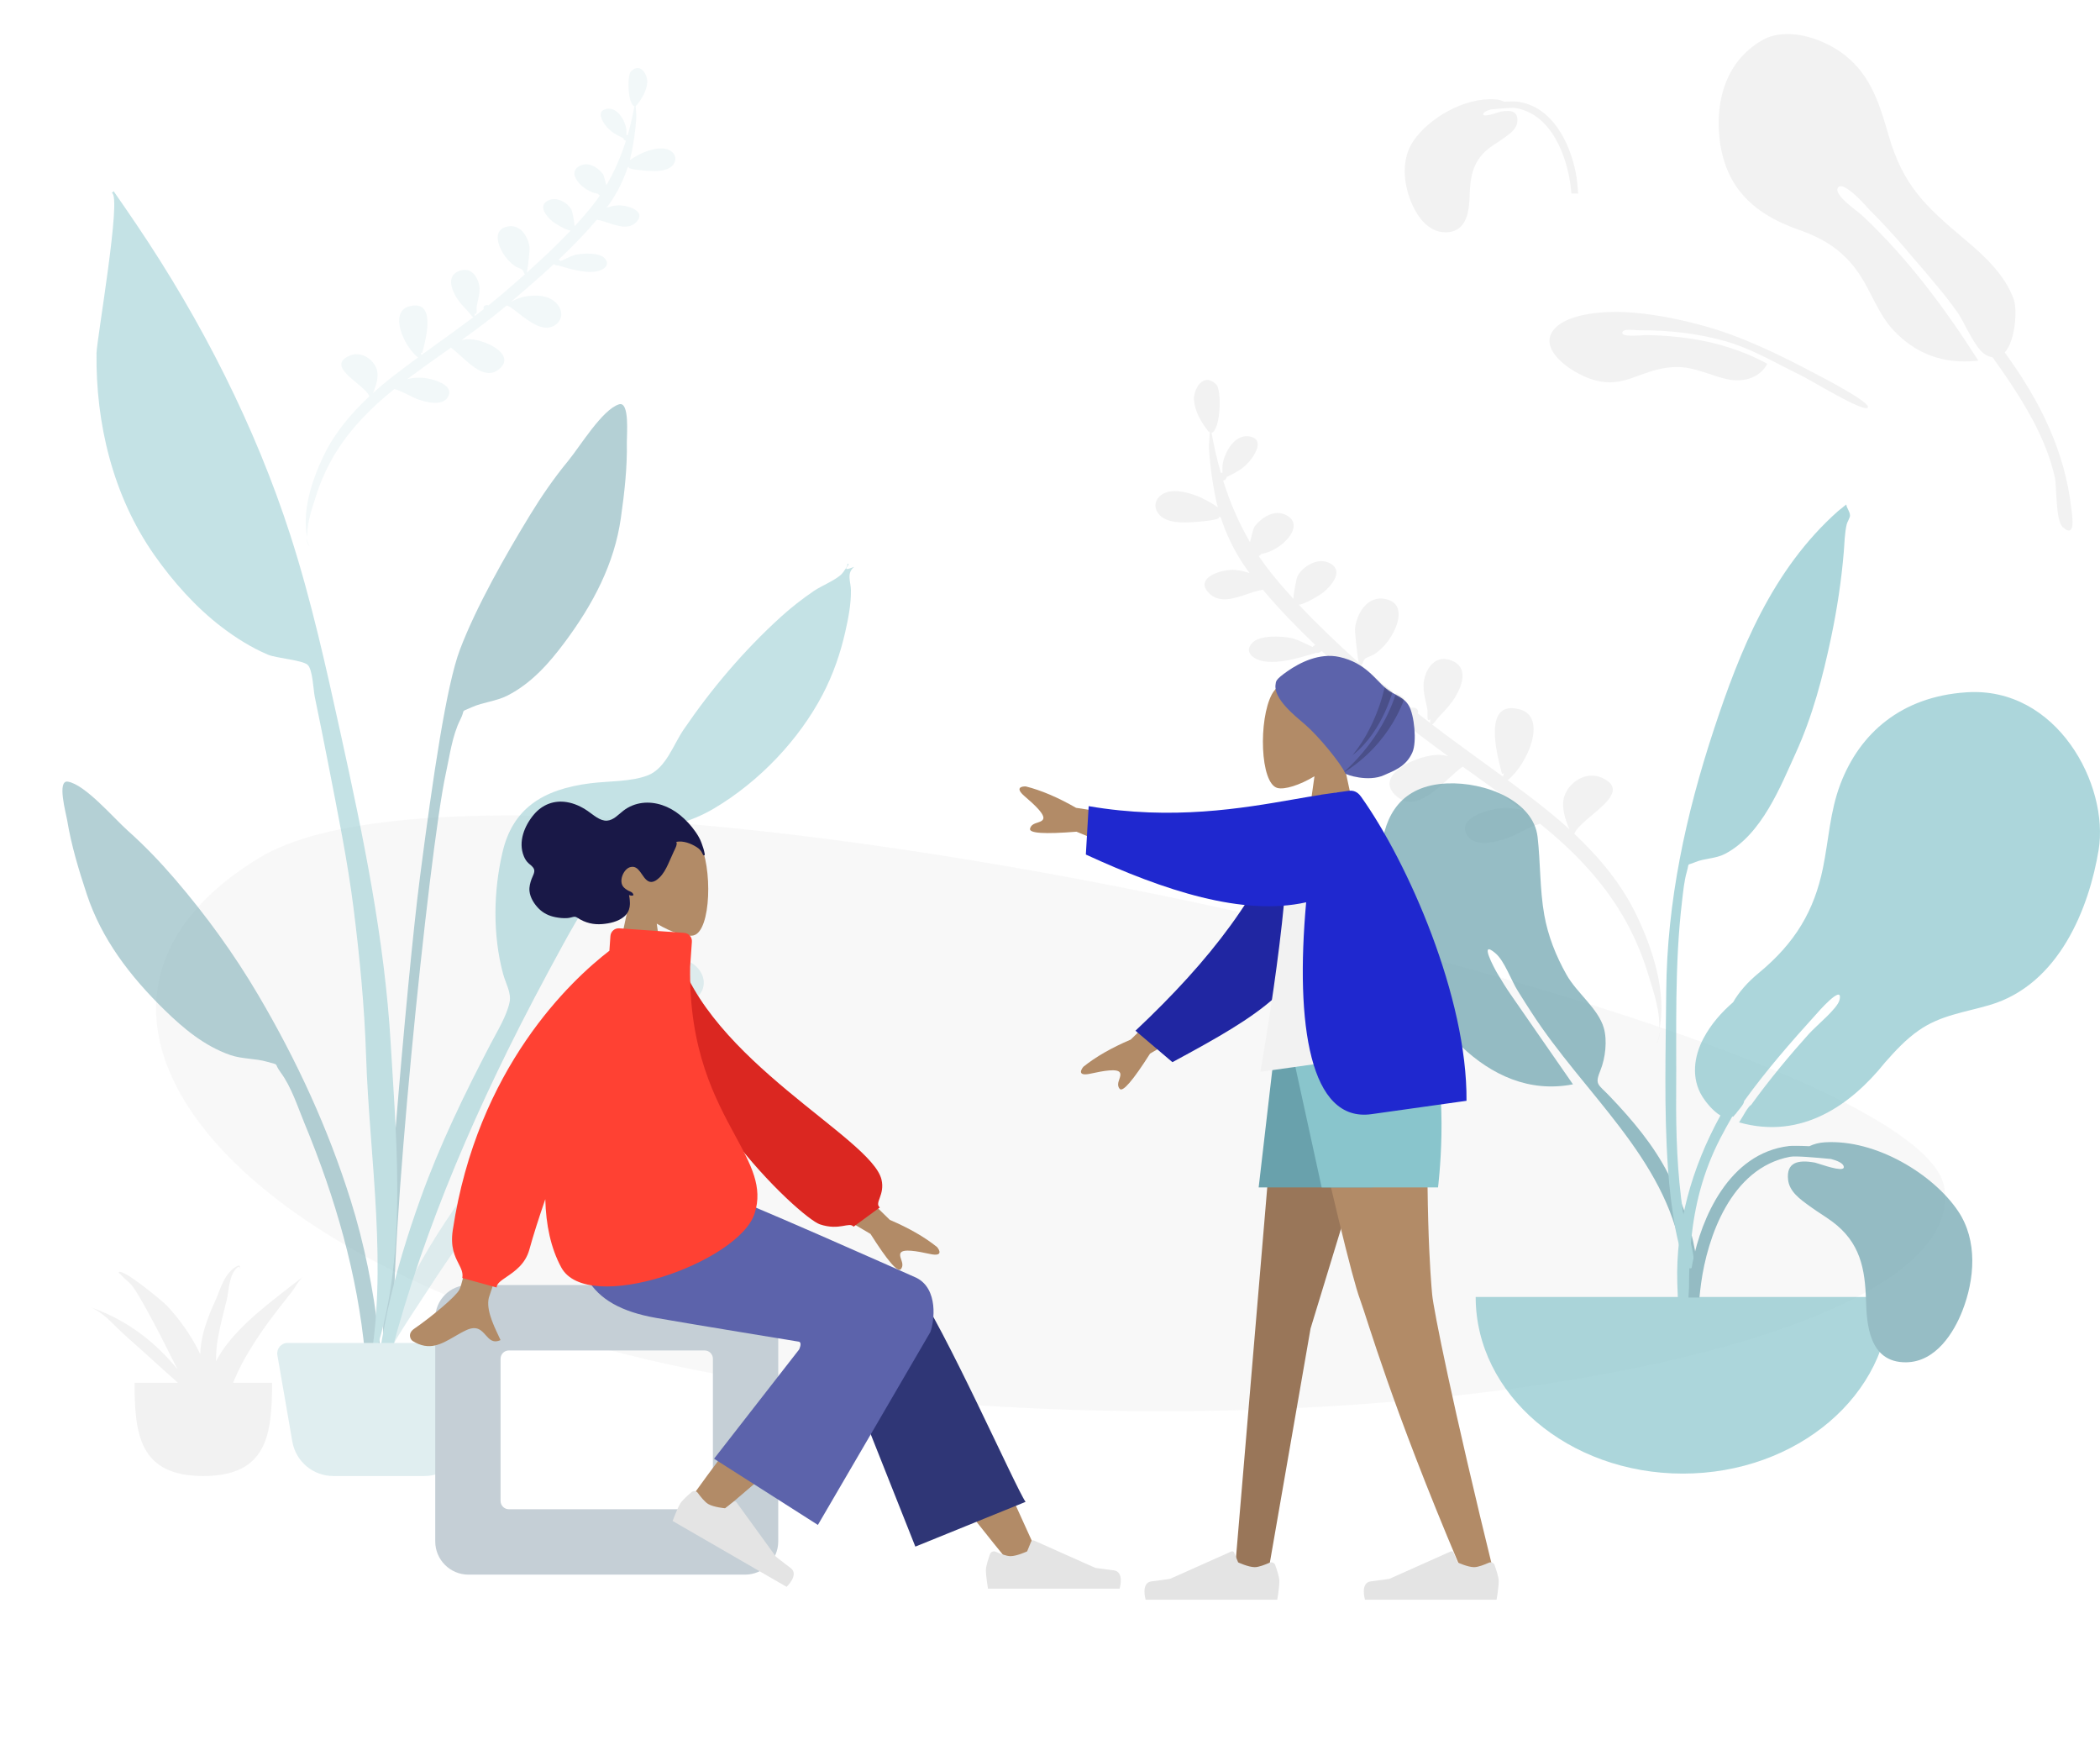 <svg width="1011" height="840" viewBox="0 0 1011 840" fill="none" xmlns="http://www.w3.org/2000/svg">
<g opacity="0.505">
<path fill-rule="evenodd" clip-rule="evenodd" d="M936.077 571.632C948.632 651.694 644.15 703.916 382.075 667.472C120.001 631.027 -0.227 488.709 124.831 412.876C249.888 337.042 923.522 491.57 936.077 571.632Z" fill="#F2F2F2"/>
</g>
<path fill-rule="evenodd" clip-rule="evenodd" d="M559.418 238.011C564.155 234.923 571.505 236.891 576.275 238.713C578.112 239.416 582.808 241.664 586.292 244.194C585.831 242.44 585.421 240.671 585.062 238.888C583.589 231.556 582.574 224.085 582.086 216.657C581.959 214.72 582.124 212.555 582.292 210.362L582.292 210.362C582.349 209.619 582.406 208.873 582.452 208.131C582.261 207.956 582.132 207.714 582.078 207.386C582.058 207.522 582.047 207.631 582.038 207.714C582.024 207.848 582.017 207.915 581.992 207.922C581.967 207.93 581.923 207.872 581.834 207.756C581.8 207.711 581.759 207.658 581.71 207.596C578.186 203.101 575.226 198.035 574.819 192.467C574.475 187.744 579.025 178.809 585.474 184.994C588.359 187.757 587.61 207.159 583.276 208.348C584.434 214.777 585.89 221.195 587.713 227.532C587.986 227.49 588.265 227.487 588.541 227.519C588.514 225.943 588.512 224.224 588.587 223.633C589.237 218.541 594.224 208.203 602.164 210.21C608.265 211.753 604.525 218.103 602.449 220.882C599.107 225.356 595.326 227.294 590.538 229.621C590.442 230.583 589.715 231.142 588.857 231.323C592.063 241.557 596.275 251.537 601.787 260.965L601.934 260.366L601.934 260.366C602.634 257.504 603.45 254.168 603.966 253.467C606.668 249.799 612.649 245.32 618.164 247.49C629.747 252.054 617.174 265.171 607.313 266.598C606.903 267.081 606.469 267.47 606.008 267.692C607.924 270.538 609.972 273.325 612.163 276.039C615.449 280.123 618.981 284.193 622.683 288.24C622.797 285.074 624.263 278.02 624.678 277.262C627.207 272.659 634.495 267.922 640.408 271.192C647.058 274.879 641.028 281.846 637.235 284.999C635.681 286.292 627.991 291.029 625.279 291.051C634.224 300.593 644.098 309.972 654.136 319.012C653.305 314.965 652.218 303.82 652.34 302.583C652.963 296.199 657.882 285.987 667.573 288.475C676.974 290.885 672.815 301.494 669.597 306.551C667.648 309.611 664.952 312.721 661.702 314.856C661.116 315.24 660.35 315.554 659.587 315.868C658.666 316.246 657.746 316.623 657.146 317.122C656.61 317.567 656.446 318.078 656.283 318.585C656.111 319.12 655.94 319.65 655.336 320.093C660.761 324.957 666.224 329.72 671.609 334.351C674.15 336.536 676.737 338.679 679.35 340.796C680.779 340.29 682.817 340.955 682.711 342.682C682.695 342.933 682.627 343.149 682.536 343.347C684.515 344.919 686.508 346.479 688.516 348.022C688.47 347.572 688.483 346.938 688.576 346.063C687.13 347.817 687.19 345.262 687.236 343.314L687.237 343.314C687.253 342.625 687.267 342.013 687.213 341.693C687 340.441 686.726 339.202 686.451 337.964C685.865 335.32 685.28 332.685 685.31 329.956C685.373 324.165 689.672 314.456 698.72 317.905C707.039 321.07 704.012 329.654 700.874 335.036C698.887 338.441 696.169 341.482 693.327 344.393C692.821 344.913 692.258 345.616 691.702 346.313C690.875 347.347 690.061 348.366 689.459 348.746C697.183 354.653 705.089 360.387 712.996 366.121L712.997 366.122C716.538 368.69 720.08 371.259 723.605 373.843C723.758 373.275 723.885 372.713 723.994 372.187C723.774 372.399 723.474 372.499 723.089 372.479C722.986 372.045 722.838 371.467 722.66 370.774L722.659 370.773C720.482 362.302 713.851 336.503 731.807 341.503C744.962 345.177 735.676 367.642 725.864 375.5C731.819 379.888 737.717 384.331 743.477 388.908C747.644 392.219 751.689 395.644 755.58 399.183C753.567 394.6 751.67 388.668 752.915 383.947C754.728 377.077 763.222 370.59 771.515 374.5C781.854 379.394 773.9 386.079 766.441 392.347C762.633 395.548 758.953 398.64 757.904 401.33C770.273 412.939 780.832 425.835 787.888 440.526C795.561 456.502 802.684 477.968 798.745 495.842C799.472 487.983 796.361 478.115 794.176 471.185L794.176 471.184C793.879 470.241 793.599 469.352 793.347 468.529C790.065 457.781 785.401 447.323 779.255 437.534C769.411 421.857 756.407 408.549 741.395 396.466C737.977 397.482 734.264 399.365 731.189 400.924C729.303 401.88 727.657 402.714 726.466 403.153C720.721 405.268 709.693 408.3 706.033 401.637C702.435 395.086 711.619 391.423 717.311 389.954C722.812 388.537 727.77 388.708 732.901 389.87C724.955 383.857 716.815 378.034 708.677 372.213L708.676 372.212C707.179 371.142 705.682 370.071 704.187 368.999C702.118 370.447 699.833 372.54 697.407 374.762C689.707 381.814 680.585 390.169 672.438 383.343C660.143 373.041 683.657 362.571 693.676 363.388C694.905 363.488 696.095 363.709 697.256 364.011C687.039 356.608 676.981 349.053 667.468 340.967C665.761 341.233 663.043 343.377 659.779 345.952C652.442 351.741 642.342 359.71 634.734 353.435C629.242 348.906 631.122 341.852 636.431 337.818C641.76 333.767 649.487 333.774 656.054 335.138C658.893 335.725 661.512 336.845 663.954 338.211C664.058 338.215 664.157 338.22 664.257 338.225C654.897 330.183 645.479 321.962 636.408 313.46C636.25 313.503 636.087 313.548 635.925 313.593C635.376 314.167 634.458 314.376 633.617 314.25C633.153 314.385 632.68 314.525 632.196 314.667C625.012 316.784 615.777 319.505 608.616 318.331C603.345 317.468 598.563 313.81 603.024 309.307C606.651 305.645 616.492 306.171 621.291 307.039C623.633 307.463 626.182 308.69 628.74 309.922C629.815 310.44 630.891 310.958 631.954 311.418C632.23 310.943 632.712 310.637 633.261 310.491C624.304 301.947 615.757 293.108 608.005 283.884C605.658 284.194 603.056 285.074 600.372 285.982C593.913 288.165 586.982 290.509 582.007 285.462C574.663 278.009 588.475 273.659 595.041 274.367C597.258 274.606 599.444 275.142 601.554 275.851C595.913 268.257 591.605 260.14 588.579 251.615C588.549 251.628 588.522 251.641 588.495 251.654C588.453 251.674 588.41 251.695 588.357 251.714C588.403 251.693 588.443 251.672 588.483 251.65L588.483 251.649C588.513 251.633 588.542 251.617 588.574 251.601C588.272 250.748 587.982 249.892 587.706 249.032C587.193 248.788 586.714 248.609 586.484 248.535C589.467 250.291 576.882 251.15 574.525 251.311C569.314 251.666 562.334 251.798 558.511 248.155C555.301 245.094 555.488 240.572 559.418 238.011ZM799.304 495.867C799.083 498.457 798.535 500.829 797.511 502.785C798.279 500.558 798.868 498.244 799.304 495.867Z" fill="#F2F2F2"/>
<path opacity="0.2" fill-rule="evenodd" clip-rule="evenodd" d="M322.833 72.596C319.375 70.365 314.008 71.79 310.525 73.109C309.183 73.618 305.753 75.245 303.209 77.075C303.546 75.807 303.846 74.528 304.109 73.238C305.188 67.936 305.932 62.533 306.292 57.162C306.385 55.761 306.265 54.197 306.144 52.611L306.144 52.61L306.144 52.61C306.103 52.073 306.061 51.533 306.028 50.997C306.167 50.87 306.261 50.696 306.301 50.458C306.316 50.557 306.324 50.636 306.33 50.696C306.34 50.792 306.346 50.841 306.364 50.846C306.382 50.852 306.414 50.81 306.479 50.726C306.504 50.694 306.534 50.655 306.57 50.61C309.145 47.358 311.309 43.695 311.608 39.668C311.861 36.253 308.543 29.793 303.831 34.268C301.724 36.267 302.262 50.296 305.426 51.154C304.578 55.803 303.512 60.445 302.178 65.027C301.979 64.998 301.775 64.995 301.574 65.018C301.594 63.879 301.597 62.636 301.542 62.209C301.07 58.527 297.433 51.053 291.635 52.507C287.179 53.624 289.907 58.215 291.422 60.224C293.86 63.458 296.62 64.858 300.115 66.539C300.184 67.234 300.715 67.638 301.341 67.769C298.996 75.17 295.916 82.388 291.888 89.207L291.781 88.774L291.781 88.773C291.271 86.704 290.677 84.293 290.3 83.786C288.329 81.135 283.964 77.898 279.936 79.469C271.477 82.772 280.651 92.253 287.851 93.282C288.15 93.631 288.466 93.912 288.803 94.073C287.403 96.132 285.906 98.147 284.305 100.111C281.904 103.065 279.324 106.009 276.619 108.936C276.537 106.647 275.47 101.547 275.167 100.999C273.323 97.671 268.003 94.249 263.685 96.615C258.828 99.283 263.227 104.319 265.995 106.598C267.13 107.532 272.742 110.955 274.723 110.97C268.187 117.872 260.974 124.657 253.64 131.197C254.249 128.271 255.047 120.211 254.959 119.317C254.507 114.701 250.92 107.318 243.843 109.121C236.977 110.866 240.01 118.536 242.357 122.192C243.779 124.404 245.746 126.652 248.118 128.194C248.546 128.472 249.104 128.699 249.662 128.926L249.662 128.926C250.334 129.199 251.005 129.471 251.444 129.832C251.835 130.154 251.954 130.523 252.073 130.889C252.198 131.276 252.323 131.66 252.764 131.98C248.801 135.499 244.81 138.944 240.876 142.294C239.02 143.875 237.13 145.426 235.222 146.957C234.178 146.592 232.69 147.073 232.767 148.322C232.778 148.503 232.827 148.66 232.894 148.803C231.448 149.94 229.993 151.069 228.526 152.185C228.559 151.86 228.55 151.402 228.483 150.769C229.538 152.037 229.495 150.189 229.462 148.78C229.45 148.283 229.44 147.84 229.48 147.609C229.636 146.703 229.837 145.807 230.038 144.912L230.038 144.912C230.467 143 230.895 141.094 230.875 139.121C230.831 134.933 227.696 127.914 221.089 130.411C215.013 132.702 217.219 138.909 219.508 142.799C220.957 145.261 222.941 147.459 225.014 149.563C225.384 149.938 225.794 150.447 226.2 150.951L226.201 150.951C226.804 151.698 227.398 152.435 227.837 152.709C222.195 156.983 216.42 161.131 210.644 165.28C208.057 167.139 205.47 168.997 202.895 170.867C202.783 170.457 202.691 170.05 202.611 169.67C202.772 169.824 202.991 169.895 203.272 169.881C203.347 169.567 203.456 169.149 203.586 168.648L203.586 168.647C205.18 162.522 210.033 143.864 196.92 147.485C187.313 150.146 194.084 166.387 201.244 172.066C196.895 175.241 192.587 178.456 188.379 181.767C185.335 184.163 182.38 186.64 179.537 189.201C181.009 185.886 182.397 181.596 181.49 178.183C180.169 173.216 173.97 168.528 167.913 171.357C160.363 174.9 166.167 179.731 171.61 184.261C174.389 186.574 177.075 188.809 177.839 190.754C168.804 199.152 161.088 208.481 155.93 219.106C150.321 230.66 145.11 246.185 147.979 259.108C147.451 253.426 149.727 246.289 151.325 241.277C151.543 240.595 151.748 239.952 151.932 239.357C154.333 231.584 157.743 224.02 162.235 216.94C169.429 205.601 178.929 195.973 189.896 187.231C192.391 187.965 195.101 189.325 197.346 190.452L197.346 190.452C198.722 191.143 199.924 191.745 200.793 192.062C204.986 193.59 213.038 195.778 215.712 190.96C218.342 186.222 211.638 183.575 207.483 182.515C203.468 181.493 199.847 181.618 196.1 182.459C201.904 178.109 207.85 173.896 213.795 169.684L213.796 169.683C214.889 168.909 215.982 168.134 217.075 167.359C218.585 168.405 220.252 169.917 222.022 171.523C227.641 176.621 234.298 182.659 240.25 177.721C249.231 170.268 232.067 162.704 224.752 163.298C223.854 163.371 222.985 163.531 222.138 163.749C229.6 158.393 236.948 152.927 243.896 147.077C245.143 147.269 247.126 148.818 249.509 150.68C254.863 154.863 262.234 160.622 267.792 156.083C271.804 152.806 270.434 147.705 266.56 144.79C262.67 141.863 257.028 141.87 252.233 142.859C250.16 143.284 248.247 144.095 246.464 145.083C246.388 145.086 246.315 145.09 246.242 145.093C253.08 139.276 259.96 133.328 266.587 127.177C266.702 127.208 266.821 127.24 266.94 127.273C267.34 127.688 268.01 127.839 268.624 127.747C268.797 127.797 268.972 127.848 269.149 127.9C269.318 127.949 269.489 127.998 269.661 128.049C274.906 129.577 281.648 131.542 286.877 130.691C290.726 130.065 294.219 127.418 290.963 124.164C288.317 121.517 281.131 121.901 277.627 122.529C275.917 122.836 274.055 123.725 272.187 124.617C271.402 124.991 270.616 125.367 269.839 125.699C269.638 125.356 269.286 125.135 268.886 125.029C275.43 118.848 281.674 112.454 287.338 105.782C289.051 106.006 290.951 106.641 292.91 107.296C297.625 108.873 302.685 110.566 306.319 106.914C311.685 101.523 301.602 98.382 296.808 98.896C295.189 99.07 293.592 99.458 292.051 99.971C296.173 94.478 299.322 88.608 301.536 82.442C301.591 82.466 301.635 82.491 301.697 82.514C301.664 82.499 301.635 82.483 301.606 82.467C301.591 82.459 301.576 82.451 301.561 82.443C301.554 82.44 301.547 82.436 301.539 82.432C301.76 81.816 301.972 81.196 302.174 80.574C302.549 80.398 302.899 80.268 303.066 80.214C300.887 81.485 310.076 82.102 311.797 82.218C315.601 82.473 320.698 82.567 323.491 79.93C325.836 77.716 325.701 74.447 322.833 72.596ZM147.409 258.598C147.577 260.324 148.077 261.899 149.06 263.19C148.338 261.715 147.797 260.178 147.409 258.598Z" fill="#C1DEE2"/>
<g opacity="0.7">
<path fill-rule="evenodd" clip-rule="evenodd" d="M696.527 377.097C715.179 376.272 738.247 385.553 740.237 402.838C741.682 415.396 741.234 427.919 743.471 440.459C745.26 450.48 749.044 460.101 754.203 469.23C759.165 478.009 769.457 485.481 772.134 494.859C773.84 500.835 772.885 509.241 770.532 515.086C767.671 522.192 769.192 521.631 774.893 527.594C786.065 539.28 796.125 551.263 803.239 565.22C813.486 585.323 820.205 608.821 816.401 630.826C815.917 633.62 815.344 643.648 810.83 644.349C805.789 645.133 808.146 639.398 808.415 637.545C810.131 625.724 811.655 615.392 809.586 603.386C801.602 557.065 762.623 526.546 737.242 487.232C735.847 485.205 732.901 480.377 730.853 477.192C727.62 472.164 724.369 462.596 719.992 458.868C711.749 451.844 719.327 465.965 720.934 468.66C722.965 472.07 725.199 475.694 727.28 478.682C736.803 492.533 747.432 507.651 757.267 521.929C714.732 530.191 684.776 486.597 673.362 457.937C663.957 434.324 652.705 379.117 696.527 377.097" fill="#69A1AC"/>
<path fill-rule="evenodd" clip-rule="evenodd" d="M946.522 333.247C915.341 335.356 895.324 352.896 886.006 377.429C880.983 390.65 880.408 404.232 877.617 417.819C873.419 438.261 864.385 453.752 846.732 468.315C841.264 472.825 837.234 477.456 834.37 482.411C828.683 487.357 823.734 492.955 820.097 499.799C815.452 508.539 814.137 519.025 819.501 527.739C820.943 530.082 824.54 534.784 828.269 536.921C814.31 562.265 806.635 590.022 807.5 617.743C808.023 634.477 808.981 651.218 810.099 667.932C810.4 672.42 812.114 679.83 814.689 672.304C817.046 665.42 814.09 654.613 813.817 647.421C812.486 612.386 811.349 580.53 828.266 547.797C830.04 544.366 831.921 540.963 833.88 537.587C833.995 537.53 834.102 537.462 834.21 537.395C834.285 537.444 834.352 537.497 834.427 537.545C834.552 537.355 834.724 537.128 834.924 536.875C835.485 536.381 835.976 535.757 836.442 535.06C837.943 533.287 839.641 531.204 839.65 530.064C839.65 530.055 839.645 530.041 839.645 530.033C850.118 515.458 862.113 501.687 874.365 488.186C874.274 488.284 887.656 472.751 885.586 481.341C884.589 485.481 874.746 493.364 870.77 497.749C861.976 507.504 851.649 519.864 843.067 531.816C841.913 532.382 840.281 535.16 839.101 537.228C838.45 538.277 837.842 539.334 837.244 540.254C867.652 548.819 891.306 531.567 907.435 511.501C907.455 511.478 907.472 511.453 907.49 511.429C912.399 505.885 917.427 500.379 923.708 495.996C934.188 488.683 945.411 487.393 957.767 483.793C991.463 473.978 1005.79 436.75 1010.34 409.126C1015.47 377.962 990.362 330.174 946.522 333.247" fill="#89C5CC"/>
<path fill-rule="evenodd" clip-rule="evenodd" d="M884.929 245.975C852.927 274.369 837.466 313.752 825.224 350.777C811.551 392.129 802.52 434.119 802.173 477.113C801.946 505.36 801.045 533.783 802.979 561.998C803.665 572.018 804.836 582.056 806.699 591.968C806.853 592.783 811.021 614.916 815.009 609.758C817.277 606.825 810.737 586.798 810.242 583.463C807.462 564.676 806.816 545.75 806.952 526.826C807.175 495.67 806.097 464.673 809.801 433.631C810.353 428.996 810.791 424.128 812.082 419.594C813.453 414.774 811.707 416.878 816.173 414.97C820.512 413.115 825.875 413.38 830.377 411.052C848.237 401.82 857.374 378.105 864.484 362.544C872.618 344.75 877.561 325.775 881.509 307.05C884.407 293.291 886.48 279.617 887.653 265.681C888.023 261.289 888.045 256.696 889.057 252.378C889.33 251.213 890.698 249.152 890.649 248.121C890.544 245.937 888.998 244.653 888.871 242.819C887.532 243.847 886.216 244.899 884.929 245.975" fill="#89C5CC"/>
<path fill-rule="evenodd" clip-rule="evenodd" d="M710.433 624.282C710.433 671.24 755.085 709.306 810.166 709.306C865.248 709.306 909.9 671.24 909.9 624.282" fill="#89C5CC"/>
<path fill-rule="evenodd" clip-rule="evenodd" d="M878.515 549.84C903.198 548.289 930.764 565.265 942.67 582.931C952.269 597.175 950.652 615.879 944.723 631.012C940.753 641.143 932.089 655.587 917.639 655.728C899.562 655.904 898.69 636.857 898.34 625.722C897.876 610.918 895.682 598.022 881.998 587.931C880.309 586.686 878.536 585.52 876.764 584.354C875.19 583.319 873.617 582.284 872.102 581.194C871.86 581.02 871.617 580.845 871.373 580.671C866.534 577.204 861.452 573.563 860.834 567.848C859.937 559.567 865.42 558.076 873.793 559.615C874.063 559.664 874.797 559.901 875.794 560.224C880.07 561.605 889.194 564.554 887.468 561.029C886.818 559.701 884.444 558.649 881.449 557.861C873.696 557.142 864.451 556.308 861.792 556.806C833.107 562.171 821.939 596.044 818.973 617.565C818.653 619.888 818.394 622.219 818.169 624.553H812.899C813.264 618.916 813.747 613.29 814.853 607.716C819.08 586.398 832.299 555.089 861.29 551.629C862.36 551.5 866.294 551.478 871.06 551.716C873.319 550.64 875.849 549.99 878.515 549.84Z" fill="#69A1AC"/>
</g>
<g opacity="0.5">
<path fill-rule="evenodd" clip-rule="evenodd" d="M273.548 221.812C279.289 214.833 289.943 197.109 298.024 194.615C303.229 193.009 301.711 209.624 301.775 212.792C302.026 225.049 300.626 237.228 298.897 249.383C295.783 271.303 285.6 290.824 271.634 309.48C264.447 319.08 256.017 328.796 244.341 334.786C238.967 337.544 232.5 338.006 227.193 340.383C221.012 343.149 224.378 340.913 221.592 346.404C217.724 354.028 216.486 363.863 214.697 371.998C206.478 409.341 186.582 606.747 190.031 644.732C190.337 648.099 184.83 648.904 184.555 644.794C183.094 623.001 195.738 472.081 202.117 422.726C208.496 373.371 214.952 329.768 221.424 312.693C229.277 291.977 243.458 267.065 255.264 247.746C260.747 238.771 266.724 230.105 273.548 221.812Z" fill="#69A1AC"/>
<path fill-rule="evenodd" clip-rule="evenodd" d="M316.162 463.876C331.101 454.526 347.272 472.173 333.753 481.525C326.28 486.694 318.467 484.855 314.068 480.547C311.213 483.514 308.54 486.617 305.972 489.237C298.148 497.223 290.754 505.399 283.686 513.765C269.005 531.146 256.424 549.509 243.269 567.536C230.287 585.328 217.408 603.21 205.641 621.453C195.673 636.909 182.387 655.091 178.974 672.035C184.152 636.1 203.801 601.559 227.199 569.879C250.406 538.46 277.04 504.146 312.974 479.35C309.317 474.765 309.215 468.221 316.162 463.876Z" fill="#C1DEE2"/>
<path fill-rule="evenodd" clip-rule="evenodd" d="M32.67 376.236C41.031 377.63 54.691 393.752 61.583 399.895C69.772 407.195 77.203 414.976 84.206 423.128C99.284 440.675 112.769 459.332 124.235 478.787C142.929 510.503 157.904 543.061 168.773 577.598C175.426 598.74 179.733 620.652 182.286 642.411C182.768 646.515 187.815 678.153 180.543 679.006C174.003 679.774 176.023 654.982 175.707 651.61C172.14 613.565 161.456 576.547 146.593 540.687C143.356 532.875 140.348 523.307 135.171 516.277C131.442 511.214 135.144 512.98 128.592 511.063C122.966 509.417 116.556 509.819 110.795 507.804C98.279 503.429 88.258 494.934 79.474 486.39C62.403 469.786 48.875 451.822 41.823 430.546C37.912 418.748 34.317 406.883 32.322 394.721C31.806 391.577 27.286 375.338 32.67 376.236Z" fill="#69A1AC"/>
<path fill-rule="evenodd" clip-rule="evenodd" d="M65.662 107.987C97.153 154.545 123.031 205.688 139.741 257.489C149.865 288.874 156.945 321.08 163.98 353.053C174.872 402.56 185.174 452.062 188.105 502.448C191.053 553.126 196.883 611.577 177.418 660.388C187.141 610.832 177.884 558.083 176.245 508.219C175.462 484.415 173.192 460.843 170.214 437.178C167.325 414.222 162.605 391.375 158.209 368.599C156.068 357.506 153.819 346.431 151.529 335.361C150.846 332.059 150.557 322.259 148.1 320.002C145.626 317.731 133.007 316.806 129.045 315.139C121.067 311.783 113.563 307.016 106.921 301.979C94.189 292.322 83.113 279.705 74.371 267.268C54.144 238.489 46.057 203.369 46.466 170.04C46.544 163.569 58.752 93.887 53.849 92.927C54.144 92.632 54.423 92.328 54.687 92.012C58.398 97.31 62.041 102.644 65.662 107.987Z" fill="#89C5CC"/>
<path fill-rule="evenodd" clip-rule="evenodd" d="M405.556 275.904C406.042 275.307 409.204 271.151 407.612 271.417C410.854 270.876 403.152 276 411.231 272.856C407.395 275.944 409.609 279.956 409.66 284.113C409.744 290.862 408.419 297.555 406.928 304.159C404.572 314.597 401.062 324.747 395.968 334.456C384.865 355.615 366.011 375.984 343.628 389.212C332.578 395.743 321.749 397.967 309.147 400.973C301.187 402.873 300.555 406.383 296.33 412.968C287.533 426.684 278.893 440.35 271.135 454.528C261.872 471.458 252.879 488.407 244.397 505.636C215.82 563.668 192.562 623.791 180.347 686.012C180.048 649.345 189.998 611.582 202.548 576.632C211.691 551.169 223.592 526.623 236.287 502.325C239.363 496.439 244.024 488.867 245.331 482.368C246.245 477.815 243.449 473.436 242.169 468.64C237.177 449.961 237.534 429.034 241.918 410.255C246.751 389.548 260.727 379.937 284.371 377.004C293.018 375.931 304.008 376.325 311.937 373.182C320.576 369.759 324.139 358.508 329.051 351.286C342.245 331.887 357.921 313.282 375.921 296.936C380.905 292.409 386.265 288.234 391.951 284.363C395.537 281.921 403.112 278.912 405.556 275.904Z" fill="#89C5CC"/>
<path fill-rule="evenodd" clip-rule="evenodd" d="M133.535 652.264C133.007 649.207 135.36 646.412 138.462 646.412H226.318C229.42 646.412 231.773 649.207 231.244 652.264L224.045 693.88C222.387 703.468 214.068 710.47 204.338 710.47H160.442C150.711 710.47 142.393 703.468 140.734 693.88L133.535 652.264Z" fill="#C1DEE2"/>
</g>
<path fill-rule="evenodd" clip-rule="evenodd" d="M64.783 665.578C64.783 690.371 67.078 710.471 97.883 710.471C128.689 710.471 130.984 690.371 130.984 665.578" fill="#F2F2F2"/>
<path fill-rule="evenodd" clip-rule="evenodd" d="M107.048 650.109C105.919 651.773 104.912 653.471 104.022 655.194C103.991 651.645 104.221 648.07 104.85 644.447C105.924 638.239 107.565 632.064 109.107 625.899C110.216 621.469 110.146 613.511 114.352 609.98C115.505 609.217 115.783 610.714 115.783 611.364C115.797 611.501 115.779 608.712 114.66 609.198C108.006 612.128 105.849 621.34 103.719 625.953C100.611 632.685 97.966 639.568 96.877 646.572C96.602 648.342 96.452 650.111 96.418 651.877C96.191 651.404 95.979 650.928 95.744 650.458C91.903 642.779 86.72 635.286 80.256 628.375C78.665 626.675 58.657 609.898 57.091 612.465C57.246 612.838 57.569 613.148 58.063 613.394C58.092 613.422 58.092 613.406 58.075 613.365C59.251 614.983 62.591 617.482 63.632 618.9C66.251 622.468 68.286 626.255 70.355 629.969C74.725 637.818 78.779 645.746 82.709 653.691C83.624 655.542 84.578 657.382 85.551 659.217C75.52 646.883 62.139 635.686 43.719 629.275C50.01 632.004 54.135 637.138 58.384 641.068C63.508 645.809 68.905 650.423 74.039 655.159C80.095 660.745 87.22 666.628 93.045 672.811C98.686 682.908 104.169 693.017 107.553 703.632C106.166 699.964 107.445 694.896 107.207 691.047C107.019 687.984 106.599 684.945 106.023 681.912C106.735 683.28 107.348 684.649 107.626 685.923C107.372 683.787 107.08 681.665 106.766 679.554C107.572 677.577 108.363 675.733 108.897 674.213C111.636 666.42 114.897 658.76 119.338 651.295C123.448 644.389 128.162 637.572 133.298 630.962C135.694 627.88 138.123 624.81 140.537 621.734C142.117 619.721 143.621 616.497 145.82 614.568C131.602 625.65 116.068 636.812 107.048 650.109" fill="#F2F2F2"/>
<path fill-rule="evenodd" clip-rule="evenodd" d="M969.513 144.222C965.437 132.632 955.867 123.561 945.933 115.249C926.595 99.068 916.194 89.063 909.301 65.393C905.248 51.472 901.122 36.72 888.266 26.621C878.905 19.266 862.794 13.086 850.275 18.353C831.015 28.153 825.844 48.264 827.786 66.272C830.193 88.592 842.423 102.354 865.917 110.575C879.155 115.205 887.955 121.314 895.142 131.959C900.89 140.472 904.241 151.131 911.465 158.848C922.264 170.383 935.778 175.511 952.435 173.595C936.833 149.123 918.604 124.421 896.617 103.816C894.559 101.745 882.42 93.816 884.868 90.286C887.565 86.399 900.027 101 899.939 100.912C906.329 107.165 912.241 113.809 918.047 120.518C918.033 120.524 918.015 120.528 917.999 120.535C923.977 127.418 929.907 134.403 935.725 141.476C938.077 144.468 940.367 147.497 942.559 150.603C945.776 155.161 950.881 168.096 956.145 170.898C957.271 171.497 958.313 171.832 959.286 171.97C962.878 176.984 966.372 182.037 969.696 187.15C978.376 200.505 985.826 214.605 989.245 229.683C990.243 234.083 989.537 250.545 993.06 253.721C999.503 259.532 997.615 248.342 997.23 244.965C994.03 216.996 982.252 193.168 965.151 169.655C970.405 163.806 971.163 148.918 969.513 144.222" fill="#F2F2F2"/>
<path fill-rule="evenodd" clip-rule="evenodd" d="M748.865 157.736C755.656 150.914 771.983 149.757 781.968 150.213C794.324 150.778 807.015 153.342 818.77 156.443C838.134 161.55 856.95 170.869 874.004 179.89C876.06 180.977 901.38 193.958 899.139 196.236C896.918 198.493 872.062 183.073 866.522 180.416C854.701 174.743 843.86 168.034 830.829 164.288C817.337 160.408 803.068 158.872 788.88 158.978C787.059 158.992 781.12 157.91 780.992 160.206C780.866 162.452 790.694 161.28 792.427 161.294C799.585 161.35 806.787 161.924 813.843 162.982C827.063 164.963 839.492 168.954 850.815 175.075C847.655 181.338 840.082 184.225 832.137 182.658C825.27 181.303 818.576 177.962 811.852 176.996C807.221 176.331 802.585 176.726 798.094 177.838C786.249 180.773 779.418 186.785 766.394 182.603C756.185 179.325 739.111 167.547 748.865 157.736" fill="#F2F2F2"/>
<path fill-rule="evenodd" clip-rule="evenodd" d="M719.658 47.813C704.577 46.875 687.736 57.135 680.462 67.813C674.598 76.422 675.586 87.726 679.208 96.873C681.633 102.996 686.927 111.726 695.755 111.811C706.799 111.918 707.332 100.405 707.545 93.675C707.829 84.728 709.17 76.933 717.529 70.835C718.562 70.082 719.645 69.377 720.728 68.673C721.689 68.047 722.65 67.422 723.575 66.763C723.723 66.658 723.872 66.552 724.021 66.447C726.977 64.351 730.082 62.15 730.46 58.697C731.008 53.691 727.658 52.791 722.543 53.72C722.378 53.75 721.929 53.894 721.32 54.089C718.708 54.924 713.133 56.706 714.188 54.575C714.585 53.773 716.035 53.137 717.865 52.66C722.602 52.226 728.25 51.722 729.874 52.023C747.399 55.266 754.222 75.738 756.034 88.746C756.24 90.218 756.404 91.696 756.546 93.177H759.759C759.534 89.7 759.241 86.23 758.552 82.793C755.969 69.908 747.893 50.985 730.181 48.894C729.527 48.816 727.124 48.803 724.212 48.947C722.832 48.296 721.286 47.903 719.658 47.813Z" fill="#F2F2F2"/>
<path fill-rule="evenodd" clip-rule="evenodd" d="M316.181 444.584C323.455 448.971 330.602 451.091 333.957 450.226C342.37 448.056 343.144 417.257 336.634 405.115C330.125 392.974 296.66 387.681 294.974 411.738C294.388 420.088 297.892 427.539 303.068 433.619L293.787 476.909H320.747L316.181 444.584Z" fill="#B28B67"/>
<path fill-rule="evenodd" clip-rule="evenodd" d="M339.18 410.567C338.913 408.993 338.26 407.246 337.733 405.757C337.054 403.837 336.027 402.106 334.896 400.475C332.767 397.404 330.214 394.631 327.394 392.33C322.244 388.126 315.688 385.701 309.241 386.488C305.986 386.886 302.826 388.129 300.136 390.197C297.707 392.065 295.369 394.816 292.223 395.013C288.799 395.228 285.661 392.204 282.915 390.337C279.819 388.231 276.526 386.697 272.908 386.101C266.846 385.102 261.152 387.151 256.975 392.128C252.529 397.424 249.298 405.19 252.217 412.207C252.76 413.511 253.458 414.611 254.46 415.522C255.378 416.358 256.782 417.247 257.154 418.583C257.55 420.002 256.368 421.833 255.91 423.114C255.253 424.949 254.714 426.876 254.905 428.87C255.22 432.146 257.277 435.273 259.45 437.426C261.66 439.616 264.38 440.873 267.286 441.452C269.226 441.839 271.209 442.052 273.181 441.907C274.16 441.835 275.024 441.563 275.972 441.346C276.895 441.136 277.41 441.381 278.193 441.887C281.828 444.239 285.736 445.149 289.934 444.799C293.476 444.504 297.559 443.645 300.449 441.216C303.659 438.518 303.595 434.798 302.84 430.824C303.64 431.221 305.853 431.466 304.53 429.885C304.006 429.258 303.016 429.003 302.344 428.635C301.561 428.206 300.766 427.651 300.158 426.952C297.704 424.126 300.183 418.376 303.268 417.428C307.852 416.02 308.878 422.507 312.15 424.185C314.032 425.15 316 423.831 317.409 422.485C319.298 420.681 320.584 418.291 321.695 415.86C322.611 413.857 323.462 411.826 324.395 409.834C324.831 408.903 326.339 406.273 325.581 405.22C328.864 404.565 332.521 405.931 335.349 407.721C336.517 408.461 337.408 409.277 338.032 410.584C338.165 410.864 338.456 411.696 338.821 411.73C339.501 411.794 339.247 410.963 339.18 410.567" fill="#191847"/>
<path fill-rule="evenodd" clip-rule="evenodd" d="M225.537 618.548C216.7 618.548 209.537 625.712 209.537 634.548V741.939C209.537 750.776 216.7 757.939 225.537 757.939H358.667C367.503 757.939 374.667 750.776 374.667 741.939V634.548C374.667 625.712 367.503 618.548 358.667 618.548H225.537ZM244.99 650.024C242.781 650.024 240.99 651.814 240.99 654.024V722.464C240.99 724.673 242.781 726.464 244.99 726.464H339.213C341.422 726.464 343.213 724.673 343.213 722.464V654.023C343.213 651.814 341.422 650.024 339.213 650.024H244.99Z" fill="#C5CFD6"/>
<path fill-rule="evenodd" clip-rule="evenodd" d="M486.055 752.319C463.908 725.254 448.922 705.19 441.099 692.126C427.703 669.757 416.739 649.853 413.279 642.249C405.028 624.118 432.273 615.628 438.439 624.085C447.772 636.885 467.703 677.163 498.233 744.919L486.055 752.319Z" fill="#B28B67"/>
<path fill-rule="evenodd" clip-rule="evenodd" d="M440.671 744.45L399.453 640.622C390.638 621.695 433.21 609.254 439.689 618.062C454.398 638.06 489.358 716.947 493.74 722.905L440.671 744.45Z" fill="#2F3676"/>
<path fill-rule="evenodd" clip-rule="evenodd" d="M330.894 723.625C338.923 711.905 368.126 672.476 384.032 656.162C388.603 651.474 393.063 646.974 397.281 642.781C409.82 630.318 434.792 651.269 422.276 662.621C391.108 690.892 345.631 729.056 341.831 732.459C336.506 737.228 325.848 730.991 330.894 723.625Z" fill="#B28B67"/>
<path fill-rule="evenodd" clip-rule="evenodd" d="M335.938 718.586C335.251 717.637 333.909 717.414 333.011 718.164C331.172 719.7 328.363 722.201 327.374 723.916C325.855 726.55 323.817 732.108 323.817 732.108C326.869 733.872 378.686 763.809 378.686 763.809C378.686 763.809 384.907 757.969 380.625 754.743C376.342 751.516 373.557 749.301 373.557 749.301L354.543 723.086C354.212 722.63 353.57 722.537 353.124 722.881L349.088 725.991C349.088 725.991 343.673 725.518 341.006 723.977C339.315 723 337.235 720.376 335.938 718.586Z" fill="#E4E4E4"/>
<path fill-rule="evenodd" clip-rule="evenodd" d="M479.397 746.909C478.328 746.431 477.054 746.908 476.651 748.008C475.826 750.258 474.643 753.829 474.643 755.81C474.643 758.85 475.656 764.684 475.656 764.684C479.181 764.684 539.014 764.684 539.014 764.684C539.014 764.684 541.483 756.513 536.162 755.862C530.842 755.211 527.322 754.686 527.322 754.686L497.758 741.497C497.244 741.267 496.641 741.508 496.426 742.029L494.485 746.741C494.485 746.741 489.559 749.041 486.48 749.041C484.527 749.041 481.415 747.81 479.397 746.909Z" fill="#E4E4E4"/>
<path fill-rule="evenodd" clip-rule="evenodd" d="M384.622 645.808C384.622 645.808 333.235 637.431 315.782 634.351C282.618 628.499 272.947 610.64 278.665 571.675L339.769 571.675C351.899 575.18 441.131 615.031 441.131 615.031C451.835 620.348 449.841 636.025 447.885 641.19C447.765 641.506 393.755 734.01 393.755 734.01L343.768 702.144L384.716 649.563C384.716 649.563 386.338 646.294 384.622 645.808Z" fill="#5C63AB"/>
<path fill-rule="evenodd" clip-rule="evenodd" d="M221.217 620.693C224.509 614.01 240.956 528 240.956 528L265.554 528.092C265.554 528.092 237.452 619.203 235.719 623.5C233.468 629.083 237.292 637.194 239.885 642.694C240.286 643.545 240.658 644.333 240.973 645.04C237.375 646.651 235.647 644.704 233.825 642.651C231.767 640.332 229.589 637.879 224.463 640.265C222.483 641.187 220.609 642.278 218.778 643.343C212.454 647.021 206.644 650.401 198.74 645.521C197.487 644.747 196.114 641.834 199.432 639.557C207.697 633.886 219.608 623.96 221.217 620.693ZM428.386 587.18L396.564 556.115L385.995 574.415L419.085 593.938C427.382 607.018 432.255 612.669 433.704 610.892C434.926 609.394 434.366 607.752 433.85 606.24C433.448 605.062 433.073 603.962 433.588 603.07C434.764 601.034 441.408 602.2 447.665 603.577C453.923 604.953 452.475 601.877 451.145 600.272C445.231 595.496 437.645 591.132 428.386 587.18Z" fill="#B28B67"/>
<path fill-rule="evenodd" clip-rule="evenodd" d="M315.911 458.172L325.624 456.505C340.926 510.633 419.547 547.529 424.373 567.764C426.143 575.184 420.806 578.936 423.563 581.196L410.937 590.445C408.799 587.949 404.237 592.515 394.708 589.321C385.18 586.127 315.911 522.265 315.911 458.172Z" fill="#DB2721"/>
<path fill-rule="evenodd" clip-rule="evenodd" d="M298.142 446.837C295.939 446.682 294.027 448.344 293.873 450.548L293.379 457.628C275.098 471.705 229.79 513.772 217.983 592.083C216.743 600.309 218.986 604.715 220.778 608.235C222.004 610.644 223.019 612.638 222.563 615.156L239.087 619.721C239.087 617.861 241.17 616.446 243.857 614.621C247.763 611.967 252.947 608.445 254.864 601.425C256.681 594.77 259.342 586.459 262.521 577.213C262.821 589.458 265.141 600.72 270.197 610.047C282.809 633.317 355.692 607.798 363.307 584.058C367.37 571.39 361.604 560.755 353.979 546.689C344.3 528.834 331.624 505.452 332.25 465.368L333.094 453.292C333.248 451.088 331.586 449.177 329.383 449.023L298.142 446.837Z" fill="#FF4133"/>
<path fill-rule="evenodd" clip-rule="evenodd" d="M632.823 373.65C625.538 378.041 618.38 380.162 615.02 379.296C606.594 377.125 605.82 346.302 612.339 334.151C618.858 321.999 652.372 316.703 654.061 340.779C654.647 349.134 651.139 356.592 645.955 362.676L655.25 406H628.25L632.823 373.65Z" fill="#B28B67"/>
<path fill-rule="evenodd" clip-rule="evenodd" d="M614.102 329.439C614.338 327.971 613.87 327.25 619.773 323.114C625.677 318.977 635.208 314.099 644.808 316.222C657.267 318.977 662.215 327.195 667.019 331.19C671.35 334.792 675.695 335.212 678.271 339.681C680.846 344.15 682.216 357.008 679.977 362.119C676.888 369.171 670.796 371.07 666.349 373.101C658.723 376.585 647.944 372.906 647.683 372.296C645.663 367.581 634.79 354.28 628.25 348.692C623.441 344.583 612.992 336.33 614.102 329.439Z" fill="#5C63AB"/>
<mask id="mask0" mask-type="alpha" maskUnits="userSpaceOnUse" x="614" y="315" width="68" height="60">
<path fill-rule="evenodd" clip-rule="evenodd" d="M614.102 329.439C614.338 327.971 613.87 327.25 619.773 323.114C625.677 318.977 635.208 314.099 644.808 316.222C657.267 318.977 662.215 327.195 667.019 331.19C671.35 334.792 675.695 335.212 678.271 339.681C680.846 344.15 682.216 357.008 679.977 362.119C676.888 369.171 670.796 371.07 666.349 373.101C658.723 376.585 647.944 372.906 647.683 372.296C645.663 367.581 634.79 354.28 628.25 348.692C623.441 344.583 612.992 336.33 614.102 329.439Z" fill="white"/>
</mask>
<g mask="url(#mask0)">
<path fill-rule="evenodd" clip-rule="evenodd" d="M651.162 363.501C664.073 347.578 667.111 328.375 667.111 328.375L671 330.835C671 330.835 666.217 351.82 651.162 363.501ZM646.25 372.25C667.144 353.891 672.127 333.26 672.127 333.26L676.625 334.586C676.625 334.586 670.426 357.657 646.25 372.25Z" fill="black" fill-opacity="0.2"/>
</g>
<path fill-rule="evenodd" clip-rule="evenodd" d="M673.213 501L630.941 639.467L610.464 757.223H594.408L616.046 501H673.213Z" fill="#997659"/>
<path fill-rule="evenodd" clip-rule="evenodd" d="M688.336 501C685.465 577.026 688.844 616.241 689.486 623.148C690.129 630.055 698.928 674.842 719.76 759.542L702.651 753.655C669.729 675.973 658.51 635.6 654.734 625.399C650.958 615.199 640.929 573.732 624.648 501H688.336Z" fill="#B28B67"/>
<path fill-rule="evenodd" clip-rule="evenodd" d="M716.761 752.204C717.831 751.725 719.106 752.203 719.509 753.303C720.334 755.556 721.517 759.132 721.517 761.115C721.517 764.159 720.504 770 720.504 770C716.979 770 657.146 770 657.146 770C657.146 770 654.676 761.819 659.997 761.167C665.318 760.515 668.838 759.989 668.838 759.989L698.401 746.784C698.916 746.554 699.519 746.795 699.734 747.317L701.675 752.035C701.675 752.035 706.601 754.338 709.68 754.338C711.632 754.338 714.743 753.106 716.761 752.204Z" fill="#E4E4E4"/>
<path fill-rule="evenodd" clip-rule="evenodd" d="M611.168 752.204C612.238 751.725 613.513 752.203 613.916 753.303C614.74 755.556 615.923 759.132 615.923 761.115C615.923 764.159 614.911 770 614.911 770C611.386 770 551.553 770 551.553 770C551.553 770 549.083 761.819 554.404 761.167C559.725 760.515 563.245 759.989 563.245 759.989L592.808 746.784C593.323 746.554 593.926 746.795 594.14 747.317L596.082 752.035C596.082 752.035 601.007 754.338 604.087 754.338C606.039 754.338 609.15 753.106 611.168 752.204Z" fill="#E4E4E4"/>
<path fill-rule="evenodd" clip-rule="evenodd" d="M678.83 501L660.857 571.547H605.959L614.145 501H678.83Z" fill="#69A1AC"/>
<path fill-rule="evenodd" clip-rule="evenodd" d="M688.94 501C697.811 527.642 692.31 571.547 692.31 571.547H636.289L620.885 501H688.94Z" fill="#89C5CC"/>
<path fill-rule="evenodd" clip-rule="evenodd" d="M518.054 388.841L562.059 395.56L553.798 415.004L518.255 400.331C502.801 401.573 495.347 401.082 495.894 398.857C496.356 396.981 498.006 396.44 499.525 395.942C500.709 395.555 501.814 395.193 502.217 394.245C503.136 392.082 498.201 387.48 493.331 383.313C488.461 379.145 491.792 378.451 493.876 378.547C501.257 380.396 509.316 383.827 518.054 388.841ZM544.359 500.395L576.235 469.352L586.815 487.633L553.672 507.145C545.359 520.214 540.478 525.861 539.027 524.086C537.804 522.59 538.365 520.949 538.882 519.438C539.285 518.261 539.661 517.162 539.145 516.272C537.968 514.238 531.315 515.404 525.048 516.781C518.781 518.158 520.232 515.084 521.564 513.48C527.488 508.708 535.086 504.346 544.359 500.395Z" fill="#B28B67"/>
<path fill-rule="evenodd" clip-rule="evenodd" d="M621.573 391.444C607.283 430.183 583.18 461.727 546.645 496.132L564.436 511.263C607.371 488.093 629.853 474.595 636.81 438.914C638.556 429.959 636.789 402.442 636.542 387.869L621.573 391.444Z" fill="#2026A2"/>
<path fill-rule="evenodd" clip-rule="evenodd" d="M692.538 503.848L606.756 515.904C606.756 515.904 623.432 423.073 619.416 389.916C619.279 388.789 621.081 386.516 622.037 386.646C632.529 388.073 643.336 381.483 643.336 381.483C668.261 411.274 680.942 450.482 692.538 503.848Z" fill="#F2F2F2"/>
<path fill-rule="evenodd" clip-rule="evenodd" d="M628.819 434.317C623.484 493.568 630.701 540.442 660.28 536.285L706.019 529.857C706.434 480.103 677.846 415.217 655.356 383.623C654.497 382.416 652.713 380.165 649.324 380.642L636.033 382.509C636.03 382.528 636.027 382.546 636.023 382.565C632.028 383.159 627.645 383.924 622.897 384.753C598.457 389.017 564.378 394.964 524.117 388.032L522.759 411.327C560.67 428.764 598.311 441.109 628.819 434.317Z" fill="#1F28CF"/>
</svg>
